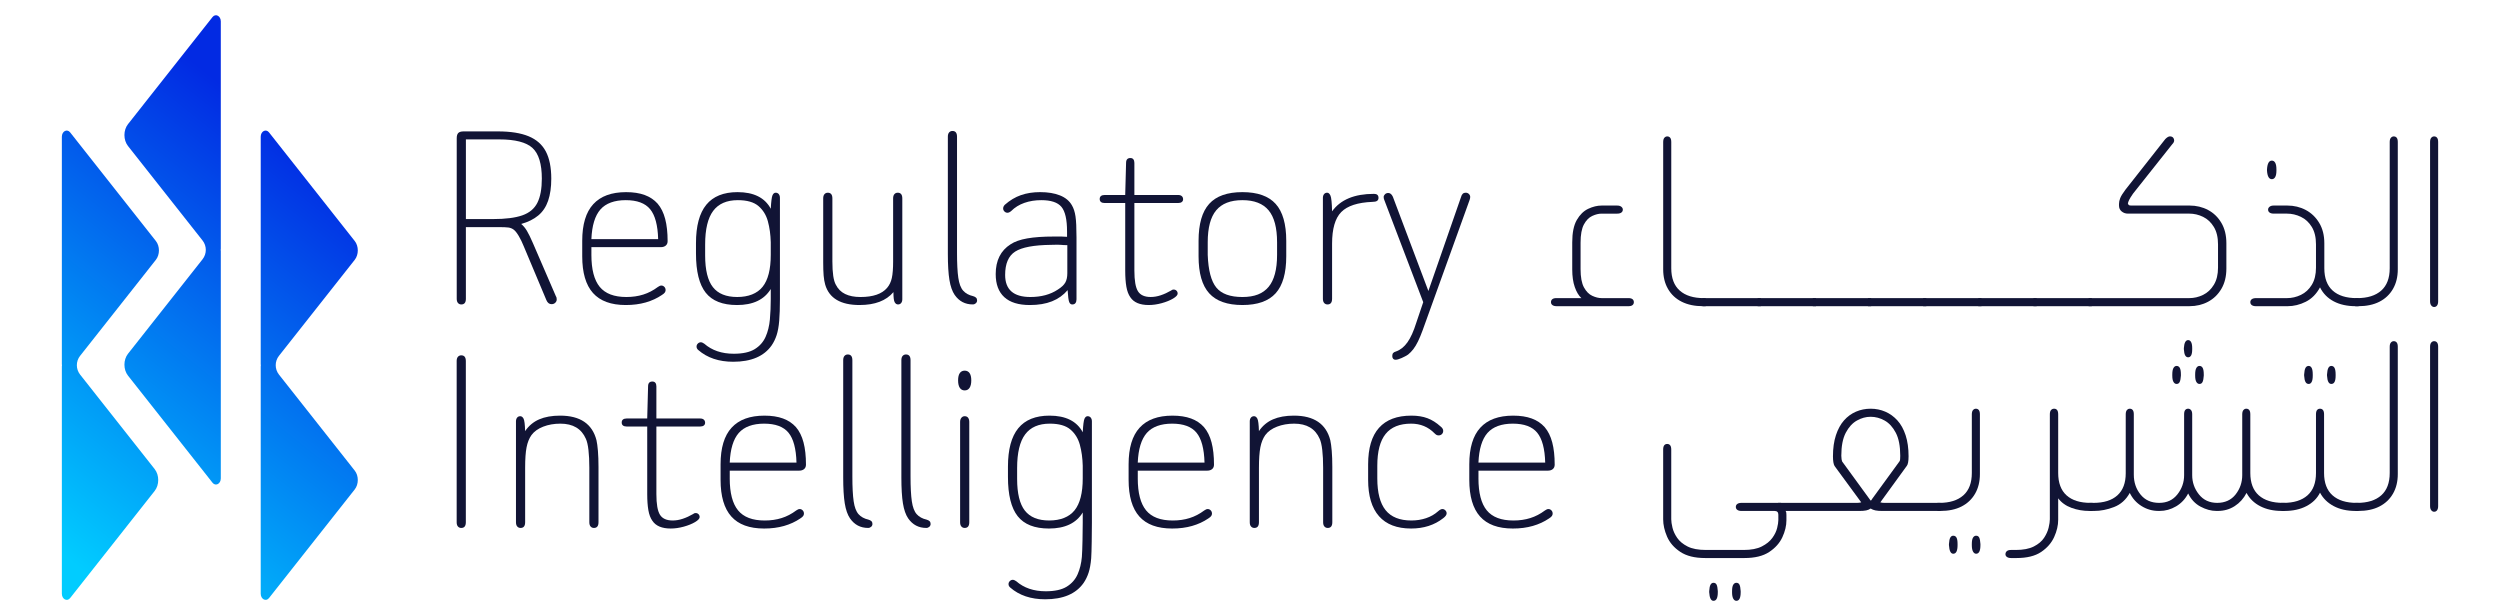 <?xml version="1.0" encoding="UTF-8"?>
<svg id="Layer_1" data-name="Layer 1" xmlns="http://www.w3.org/2000/svg" xmlns:xlink="http://www.w3.org/1999/xlink" viewBox="0 0 3015.88 743.2">
  <defs>
    <style>
      .cls-1 {
        fill: url(#linear-gradient-3);
      }

      .cls-2 {
        fill: url(#linear-gradient-2);
      }

      .cls-3 {
        fill: url(#linear-gradient);
      }

      .cls-4 {
        fill: #111435;
      }
    </style>
    <linearGradient id="linear-gradient" x1="-32.91" y1="583.36" x2="320.52" y2="138.3" gradientUnits="userSpaceOnUse">
      <stop offset="0" stop-color="#01ccff"/>
      <stop offset="1" stop-color="#022ae3"/>
    </linearGradient>
    <linearGradient id="linear-gradient-2" x1="7.1" y1="620.58" x2="360.53" y2="175.52" xlink:href="#linear-gradient"/>
    <linearGradient id="linear-gradient-3" x1="114.21" y1="700.19" x2="467.64" y2="255.13" xlink:href="#linear-gradient"/>
  </defs>
  <g>
    <path class="cls-3" d="M96.65,429.24l91.39-115.8c4.92-6.24,4.92-16.45,0-22.69l-103.42-131.05c-3.69-4.68-10-1.36-10,5.25v274.28c0,.48.1.91.16,1.35-.07.45-.16.87-.16,1.35v274.28c0,6.62,6.31,9.93,10,5.25l101.97-129.21c5.72-7.25,5.72-19.11,0-26.36l-89.94-113.97c-5.25-6.65-5.25-16.04,0-22.69Z"/>
    <path class="cls-2" d="M244.34,290.11l-89.94-113.97c-5.72-7.25-5.72-19.11,0-26.36L256.37,20.58c3.69-4.68,10-1.36,10,5.25v274.28c0,.48-.1.91-.16,1.35.07.45.16.87.16,1.35v274.28c0,6.62-6.31,9.93-10,5.25l-101.97-129.21c-5.72-7.25-5.72-19.11,0-26.36l89.94-113.97c5.25-6.65,5.25-16.04,0-22.69Z"/>
    <path class="cls-1" d="M336.55,429.24l91.39-115.8c4.92-6.24,4.92-16.45,0-22.69l-103.42-131.05c-3.69-4.68-10-1.36-10,5.25v274.28c0,.48.1.91.16,1.35-.06.45-.16.87-.16,1.35v274.28c0,6.62,6.31,9.93,10,5.25l103.42-131.05c4.92-6.24,4.92-16.45,0-22.69l-91.39-115.8c-5.25-6.65-5.25-16.04,0-22.69Z"/>
  </g>
  <g>
    <g>
      <path class="cls-4" d="M562.03,360.37c0,2.31-.46,4.03-1.38,5.18-.92,1.15-2.31,1.73-4.15,1.73-1.61,0-2.94-.58-3.97-1.73-1.04-1.15-1.56-2.88-1.56-5.18v-193.57c0-2.99.63-5.12,1.9-6.39,1.26-1.26,3.4-1.9,6.39-1.9h41.48c15.21,0,27.53,1.96,36.99,5.88,9.45,3.92,16.36,10.02,20.74,18.32,4.37,8.3,6.57,19.24,6.57,32.84,0,10.37-1.27,19.24-3.8,26.62-2.54,7.38-6.51,13.31-11.93,17.8-5.42,4.49-12.27,7.9-20.57,10.2,2.53,2.07,4.84,4.84,6.91,8.29,2.07,3.46,4.49,8.42,7.26,14.86l27.65,63.95c.46.69.74,1.38.86,2.07.11.69.17,1.38.17,2.07,0,1.38-.58,2.65-1.73,3.8-1.16,1.15-2.65,1.73-4.49,1.73-2.77,0-4.84-1.61-6.22-4.84l-27.31-64.98c-1.85-4.61-3.86-8.76-6.05-12.44-2.19-3.68-4.21-6.22-6.05-7.6-1.85-1.38-3.92-2.25-6.22-2.59-2.31-.35-6.45-.52-12.44-.52h-39.06v86.42ZM594.87,264.27c14.98,0,26.73-1.5,35.26-4.49,8.52-2.99,14.57-8.06,18.15-15.21,3.57-7.14,5.36-16.82,5.36-29.04,0-17.74-3.75-30.07-11.23-36.99-7.49-6.91-20.91-10.37-40.27-10.37h-40.1v96.1h32.84Z"/>
      <path class="cls-4" d="M713.43,307.48c0,17.52,3.34,30.36,10.02,38.54,6.68,8.18,17.4,12.27,32.15,12.27,7.37,0,14.17-.98,20.39-2.94,6.22-1.95,12.1-5.01,17.63-9.16,1.61-1.15,2.99-1.73,4.15-1.73,1.38,0,2.59.52,3.63,1.56,1.04,1.04,1.55,2.36,1.55,3.98,0,.92-.29,1.85-.86,2.76-.58.92-1.79,1.96-3.63,3.11-5.76,3.92-12.27,6.91-19.53,8.99-7.26,2.07-15.27,3.11-24.02,3.11-17.75,0-30.94-4.84-39.58-14.52-8.64-9.68-12.96-24.42-12.96-44.24v-18.67c0-19.82,4.43-34.57,13.31-44.24,8.87-9.68,22.06-14.52,39.58-14.52s29.73,4.61,38.02,13.83c4.15,4.84,7.2,11.01,9.16,18.49,1.95,7.49,2.94,16.42,2.94,26.79,0,2.31-.75,4.09-2.25,5.36-1.5,1.27-3.52,1.9-6.05,1.9h-83.65v9.33ZM784.29,252.35c-5.99-7.26-15.79-10.89-29.38-10.89s-24.02,3.75-30.59,11.23c-6.57,7.49-10.2,19.42-10.89,35.78h80.54c-.46-16.82-3.69-28.86-9.68-36.12Z"/>
      <path class="cls-4" d="M889.03,367.97c-17.28,0-29.85-4.95-37.68-14.86-7.84-9.91-11.75-25.69-11.75-47.36v-12.44c0-20.74,4.15-36.18,12.44-46.32,8.3-10.14,20.85-15.21,37.68-15.21,19.58,0,32.95,6.69,40.1,20.05.46-8.75,1.15-14.17,2.07-16.25.92-2.07,2.19-3.11,3.8-3.11s2.88.58,3.8,1.73c.92,1.16,1.38,2.65,1.38,4.49v122.02c0,10.6-.29,19.36-.86,26.27-.58,6.91-1.61,12.67-3.11,17.28-1.5,4.61-3.52,8.76-6.05,12.44-9.22,13.14-24.66,19.7-46.32,19.7-17.28,0-31.34-4.73-42.17-14.17-1.38-1.16-2.07-2.54-2.07-4.15,0-1.38.52-2.59,1.56-3.63,1.04-1.04,2.25-1.55,3.63-1.55.69,0,1.38.17,2.07.52.69.34,1.38.74,2.07,1.21,9.21,8.06,21.09,12.1,35.6,12.1,10.83,0,19.24-1.85,25.23-5.53,5.99-3.69,10.37-8.64,13.13-14.86,2.76-6.22,4.49-13.25,5.19-21.08.69-7.84,1.04-16.02,1.04-24.54v-12.1c-7.84,12.91-21.43,19.36-40.79,19.36ZM926.36,267.04c-2.07-7.6-5.88-13.77-11.41-18.49-5.53-4.72-13.83-7.09-24.89-7.09-13.37,0-23.28,4.32-29.73,12.96-6.45,8.64-9.68,22.18-9.68,40.62v13.13c0,17.52,3.11,30.25,9.33,38.2,6.22,7.95,16.01,11.92,29.38,11.92s24.02-4.09,30.59-12.27c6.57-8.18,9.85-21.03,9.85-38.54v-15.21c-.23-9.21-1.38-17.63-3.46-25.23Z"/>
      <path class="cls-4" d="M1036.97,367.97c-22.81,0-36.64-8.18-41.48-24.54-.92-3.23-1.56-6.91-1.9-11.06-.35-4.15-.52-9.45-.52-15.9v-77.08c0-2.3.52-4.03,1.56-5.18,1.04-1.15,2.36-1.73,3.98-1.73,1.84,0,3.22.58,4.15,1.73.92,1.16,1.38,2.88,1.38,5.18v76.05c0,13.83,1.38,23.16,4.15,28,2.53,5.07,6.28,8.81,11.23,11.23,4.95,2.42,11.11,3.63,18.49,3.63,15.21,0,25.92-3.68,32.15-11.06,2.76-3.22,4.67-7.2,5.7-11.93,1.04-4.72,1.55-11.35,1.55-19.88v-76.05c0-2.3.52-4.03,1.56-5.18,1.04-1.15,2.36-1.73,3.98-1.73,1.84,0,3.22.58,4.15,1.73.92,1.16,1.38,2.88,1.38,5.18v121.67c0,1.85-.46,3.34-1.38,4.49-.92,1.15-2.19,1.73-3.8,1.73s-2.94-.86-3.97-2.59c-1.04-1.73-1.56-5.82-1.56-12.27-8.76,10.37-22.35,15.55-40.79,15.55Z"/>
      <path class="cls-4" d="M1151.73,355.87c-3-4.38-5.13-10.42-6.39-18.15-1.27-7.72-1.9-18.26-1.9-31.63v-141.19c0-2.3.52-4.03,1.56-5.18,1.04-1.15,2.36-1.73,3.97-1.73,1.84,0,3.23.58,4.15,1.73.92,1.16,1.38,2.88,1.38,5.18v140.15c0,12.91.52,22.93,1.56,30.07,1.04,7.14,2.99,12.33,5.88,15.55,2.88,3.23,6.85,5.42,11.93,6.57,1.61.46,2.82,1.1,3.63,1.9.8.81,1.21,1.9,1.21,3.28s-.52,2.53-1.56,3.46c-1.04.92-2.25,1.38-3.63,1.38-9.22,0-16.48-3.8-21.78-11.41Z"/>
      <path class="cls-4" d="M1287.23,279.13c0-14.29-2.25-24.14-6.74-29.55-4.49-5.41-12.62-8.12-24.37-8.12-7.38,0-14.17,1.1-20.39,3.28-6.22,2.19-11.53,5.48-15.9,9.85-1.61,1.38-3.11,2.07-4.49,2.07s-2.59-.52-3.63-1.56c-1.04-1.04-1.56-2.25-1.56-3.63,0-1.61.69-3.11,2.08-4.49,5.99-5.3,12.44-9.16,19.36-11.58,6.91-2.42,14.63-3.63,23.16-3.63,9.45,0,17.46,1.33,24.02,3.98,6.57,2.65,11.35,6.63,14.34,11.93,2.07,3.46,3.51,7.9,4.32,13.31.81,5.42,1.21,13.89,1.21,25.41v74.66c0,1.85-.41,3.34-1.21,4.49-.81,1.15-2.13,1.73-3.97,1.73-1.61,0-2.83-.98-3.63-2.94-.81-1.95-1.44-6.74-1.9-14.34-5.07,5.99-11.35,10.49-18.84,13.48-7.49,2.99-16.42,4.49-26.79,4.49-13.6,0-23.85-3.17-30.76-9.51-6.91-6.34-10.37-15.61-10.37-27.83,0-16.36,5.99-28.34,17.97-35.95,4.84-3.22,11.52-5.58,20.05-7.09,8.52-1.5,19.24-2.25,32.15-2.25h9.33c1.84,0,4.03.12,6.57.35v-6.57ZM1279.97,295.38c-1.85-.23-5.88-.23-12.1,0-20.74.23-35.14,2.94-43.21,8.12-8.07,5.18-12.1,14.58-12.1,28.17,0,17.75,10.14,26.62,30.42,26.62,13.13,0,24.2-2.99,33.18-8.99,4.38-2.77,7.37-5.58,8.99-8.47,1.61-2.88,2.42-6.62,2.42-11.23v-33.87c-3.23,0-5.76-.11-7.6-.35Z"/>
      <path class="cls-4" d="M1332.51,244.91c-1.85,0-3.28-.4-4.32-1.21-1.04-.8-1.56-2.01-1.56-3.63s.52-2.82,1.56-3.63c1.04-.8,2.47-1.21,4.32-1.21h24.89l1.04-38.71c0-3.92,1.73-5.88,5.18-5.88,1.61,0,2.82.52,3.63,1.56.8,1.04,1.21,2.48,1.21,4.32v38.71h52.89c1.84,0,3.28.46,4.32,1.38,1.04.92,1.56,2.19,1.56,3.8,0,1.38-.52,2.48-1.56,3.28-1.04.81-2.48,1.21-4.32,1.21h-52.89v81.58c0,11.99,1.44,20.28,4.32,24.89,2.88,4.61,8,6.91,15.38,6.91,3.92,0,7.95-.69,12.1-2.07,4.15-1.38,8.41-3.34,12.79-5.88.46-.46.98-.74,1.56-.86.57-.11.98-.17,1.21-.17,1.38,0,2.53.46,3.46,1.38.92.92,1.38,2.07,1.38,3.46,0,1.85-1.85,3.86-5.53,6.05-3.69,2.19-8.24,4.03-13.65,5.53-5.42,1.5-10.66,2.25-15.73,2.25-10.6,0-17.97-3.11-22.12-9.33-2.31-3.22-3.92-7.49-4.84-12.79-.92-5.3-1.38-11.75-1.38-19.36v-81.58h-24.89Z"/>
      <path class="cls-4" d="M1458.68,245.95c8.52-9.45,21.89-14.17,40.1-14.17s31.57,4.73,40.1,14.17c8.52,9.45,12.79,24.32,12.79,44.59v18.67c0,20.28-4.27,35.14-12.79,44.59-8.53,9.45-21.9,14.17-40.1,14.17s-31.57-4.72-40.1-14.17c-8.53-9.45-12.79-24.31-12.79-44.59v-18.67c0-20.28,4.26-35.14,12.79-44.59ZM1530.4,253.73c-6.8-8.18-17.34-12.27-31.63-12.27s-24.83,4.09-31.63,12.27c-6.8,8.18-10.2,21.03-10.2,38.54v15.21c.69,18.67,4.15,31.8,10.37,39.41,6.22,7.6,16.71,11.41,31.46,11.41s24.83-4.09,31.63-12.27c6.79-8.18,10.2-21.03,10.2-38.54v-15.21c0-17.51-3.4-30.36-10.2-38.54Z"/>
      <path class="cls-4" d="M1657.43,233.85c1.84,0,3.22.4,4.15,1.21.92.81,1.38,2.02,1.38,3.63s-.58,2.83-1.73,3.63c-1.16.81-3,1.21-5.53,1.21-17.75.69-30.3,4.78-37.68,12.27-7.38,7.49-11.06,20.22-11.06,38.2v66.37c0,2.31-.46,4.03-1.38,5.18-.92,1.15-2.31,1.73-4.15,1.73-1.62,0-2.94-.58-3.98-1.73-1.04-1.15-1.56-2.88-1.56-5.18v-121.67c0-1.84.46-3.34,1.38-4.49.92-1.15,2.19-1.73,3.8-1.73s2.94,1.21,3.98,3.63c1.04,2.42,1.67,8.7,1.9,18.84,10.14-14.05,26.96-21.08,50.47-21.08Z"/>
      <path class="cls-4" d="M1669.88,241.11c-.23-.46-.41-1.04-.52-1.73-.12-.69-.17-1.26-.17-1.73,0-1.15.52-2.25,1.56-3.28s2.36-1.56,3.98-1.56c2.3,0,4.15,1.5,5.53,4.49l42.86,113.72,39.41-113.38c.92-3.46,2.76-5.18,5.53-5.18,1.61,0,2.94.52,3.97,1.56,1.04,1.04,1.56,2.25,1.56,3.63,0,.92-.23,2.08-.69,3.46l-56.69,157.28c-1.85,5.07-3.69,9.51-5.53,13.31-1.85,3.8-3.75,6.97-5.7,9.51-1.96,2.53-4.09,4.72-6.4,6.57-2.07,1.38-4.67,2.77-7.78,4.15-3.11,1.38-5.59,2.07-7.43,2.07-1.16,0-2.07-.41-2.76-1.21-.69-.81-1.04-1.9-1.04-3.28,0-1.61.35-2.82,1.04-3.63.69-.81,1.84-1.44,3.46-1.9,5.3-1.85,9.91-5.53,13.83-11.06,3.92-5.53,7.49-13.48,10.72-23.85l8.3-24.54-47.01-123.4Z"/>
      <path class="cls-4" d="M550.9,435.56c0-2.3.52-4.03,1.56-5.18,1.04-1.15,2.36-1.73,3.97-1.73,1.84,0,3.22.58,4.15,1.73.92,1.16,1.38,2.88,1.38,5.18v194.43c0,2.31-.47,4.03-1.38,5.18-.92,1.15-2.31,1.73-4.15,1.73-1.61,0-2.94-.58-3.97-1.73-1.04-1.15-1.56-2.88-1.56-5.18v-194.43Z"/>
      <path class="cls-4" d="M650.45,505.89c6.91-2.99,15.32-4.49,25.23-4.49,24.2,0,38.83,9.91,43.9,29.73.69,3,1.26,7.26,1.73,12.79.46,5.53.69,11.98.69,19.36v66.71c0,2.31-.46,4.03-1.38,5.18-.92,1.15-2.31,1.73-4.15,1.73-1.61,0-2.94-.58-3.97-1.73-1.04-1.15-1.56-2.88-1.56-5.18v-65.68c0-8.29-.35-15.44-1.04-21.43-.69-5.99-1.73-10.48-3.11-13.48-5.3-12.21-15.55-18.32-30.76-18.32-7.6,0-14.52,1.21-20.74,3.63-6.22,2.42-10.95,5.82-14.17,10.2-2.77,3.92-4.73,8.81-5.88,14.69-1.16,5.88-1.73,14.12-1.73,24.71v65.68c0,2.31-.46,4.03-1.38,5.18-.92,1.15-2.31,1.73-4.15,1.73-1.61,0-2.94-.58-3.97-1.73-1.04-1.15-1.56-2.88-1.56-5.18v-121.67c0-1.84.46-3.34,1.38-4.49.92-1.15,2.19-1.73,3.8-1.73s2.94.98,3.97,2.94c1.04,1.96,1.67,6.97,1.9,15.04,4.37-6.45,10.02-11.17,16.94-14.17Z"/>
      <path class="cls-4" d="M755.88,514.53c-1.85,0-3.28-.4-4.32-1.21-1.04-.8-1.56-2.01-1.56-3.63s.52-2.82,1.56-3.63c1.04-.8,2.47-1.21,4.32-1.21h24.89l1.04-38.71c0-3.92,1.73-5.88,5.18-5.88,1.61,0,2.82.52,3.63,1.56.8,1.04,1.21,2.48,1.21,4.32v38.71h52.89c1.84,0,3.28.46,4.32,1.38,1.04.92,1.56,2.19,1.56,3.8,0,1.38-.52,2.48-1.56,3.28-1.04.81-2.48,1.21-4.32,1.21h-52.89v81.58c0,11.99,1.44,20.28,4.32,24.89,2.88,4.61,8,6.91,15.38,6.91,3.92,0,7.95-.69,12.1-2.07,4.15-1.38,8.41-3.34,12.79-5.88.46-.46.98-.74,1.56-.86.57-.11.98-.17,1.21-.17,1.38,0,2.53.46,3.46,1.38.92.92,1.38,2.07,1.38,3.46,0,1.85-1.85,3.86-5.53,6.05-3.69,2.19-8.24,4.03-13.65,5.53-5.42,1.5-10.66,2.25-15.73,2.25-10.6,0-17.97-3.11-22.12-9.33-2.31-3.22-3.92-7.49-4.84-12.79-.92-5.3-1.38-11.75-1.38-19.36v-81.58h-24.89Z"/>
      <path class="cls-4" d="M880.31,577.1c0,17.52,3.34,30.36,10.02,38.54,6.68,8.18,17.4,12.27,32.15,12.27,7.37,0,14.17-.98,20.39-2.94,6.22-1.95,12.1-5.01,17.63-9.16,1.61-1.15,2.99-1.73,4.15-1.73,1.38,0,2.59.52,3.63,1.56,1.04,1.04,1.56,2.36,1.56,3.98,0,.92-.29,1.85-.86,2.76-.58.92-1.79,1.96-3.63,3.11-5.76,3.92-12.27,6.91-19.53,8.99-7.26,2.07-15.27,3.11-24.02,3.11-17.75,0-30.94-4.84-39.58-14.52-8.64-9.68-12.96-24.42-12.96-44.24v-18.67c0-19.82,4.43-34.57,13.31-44.24,8.87-9.68,22.06-14.52,39.58-14.52s29.73,4.61,38.02,13.83c4.15,4.84,7.2,11.01,9.16,18.49,1.96,7.49,2.94,16.42,2.94,26.79,0,2.31-.75,4.09-2.25,5.36-1.5,1.27-3.52,1.9-6.05,1.9h-83.65v9.33ZM951.18,521.96c-5.99-7.26-15.79-10.89-29.38-10.89s-24.02,3.75-30.59,11.23c-6.57,7.49-10.2,19.42-10.89,35.78h80.54c-.46-16.82-3.69-28.86-9.68-36.12Z"/>
      <path class="cls-4" d="M1025.49,625.49c-3-4.38-5.13-10.42-6.39-18.15-1.27-7.72-1.9-18.26-1.9-31.63v-141.19c0-2.3.52-4.03,1.56-5.18,1.04-1.15,2.36-1.73,3.97-1.73,1.84,0,3.23.58,4.15,1.73.92,1.16,1.38,2.88,1.38,5.18v140.15c0,12.91.52,22.93,1.56,30.07,1.04,7.14,2.99,12.33,5.88,15.55,2.88,3.23,6.85,5.42,11.93,6.57,1.61.46,2.82,1.1,3.63,1.9.8.81,1.21,1.9,1.21,3.28s-.52,2.53-1.56,3.46c-1.04.92-2.25,1.38-3.63,1.38-9.22,0-16.48-3.8-21.78-11.41Z"/>
      <path class="cls-4" d="M1095.66,625.49c-3-4.38-5.13-10.42-6.39-18.15-1.27-7.72-1.9-18.26-1.9-31.63v-141.19c0-2.3.52-4.03,1.56-5.18,1.04-1.15,2.36-1.73,3.97-1.73,1.84,0,3.23.58,4.15,1.73.92,1.16,1.38,2.88,1.38,5.18v140.15c0,12.91.52,22.93,1.56,30.07,1.04,7.14,2.99,12.33,5.88,15.55,2.88,3.23,6.85,5.42,11.93,6.57,1.61.46,2.82,1.1,3.63,1.9.8.81,1.21,1.9,1.21,3.28s-.52,2.53-1.56,3.46c-1.04.92-2.25,1.38-3.63,1.38-9.22,0-16.48-3.8-21.78-11.41Z"/>
      <path class="cls-4" d="M1169.63,450.07c1.38,1.96,2.08,4.9,2.08,8.81s-.69,6.91-2.08,8.99c-1.38,2.07-3.34,3.11-5.88,3.11s-4.49-1.04-5.88-3.11c-1.38-2.07-2.07-5.07-2.07-8.99s.69-6.85,2.07-8.81c1.38-1.96,3.34-2.94,5.88-2.94s4.49.98,5.88,2.94ZM1158.23,509c0-2.07.52-3.74,1.56-5.01,1.04-1.26,2.36-1.9,3.97-1.9,1.84,0,3.23.64,4.15,1.9.92,1.27,1.38,2.94,1.38,5.01v120.98c0,2.31-.46,4.03-1.38,5.18-.92,1.15-2.31,1.73-4.15,1.73-1.61,0-2.94-.58-3.97-1.73-1.04-1.15-1.56-2.88-1.56-5.18v-120.98Z"/>
      <path class="cls-4" d="M1265.38,637.59c-17.28,0-29.85-4.95-37.68-14.86-7.84-9.91-11.75-25.69-11.75-47.36v-12.44c0-20.74,4.15-36.18,12.44-46.32,8.3-10.14,20.85-15.21,37.68-15.21,19.58,0,32.95,6.69,40.1,20.05.46-8.75,1.15-14.17,2.07-16.25.92-2.07,2.19-3.11,3.8-3.11s2.88.58,3.8,1.73c.92,1.16,1.38,2.65,1.38,4.49v122.02c0,10.6-.29,36.29-.86,43.2-.58,6.91-1.61,12.67-3.11,17.28-1.5,4.61-3.52,8.76-6.05,12.44-9.22,13.14-24.66,19.7-46.32,19.7-17.28,0-31.34-4.73-42.17-14.17-1.38-1.16-2.07-2.54-2.07-4.15,0-1.38.52-2.59,1.56-3.63,1.04-1.04,2.25-1.55,3.63-1.55.69,0,1.38.17,2.07.52.69.34,1.38.74,2.08,1.21,9.21,8.06,21.08,12.1,35.6,12.1,10.83,0,19.24-1.85,25.23-5.53,5.99-3.69,10.37-8.64,13.14-14.86,2.76-6.22,4.49-13.25,5.18-21.08.69-7.84,1.04-32.95,1.04-41.48v-12.1c-7.84,12.91-21.43,19.36-40.79,19.36ZM1302.72,536.65c-2.07-7.6-5.88-13.77-11.41-18.49-5.53-4.72-13.83-7.09-24.89-7.09-13.37,0-23.28,4.32-29.73,12.96-6.45,8.64-9.68,22.18-9.68,40.62v13.13c0,17.52,3.11,30.25,9.33,38.2,6.22,7.95,16.01,11.92,29.38,11.92s24.02-4.09,30.59-12.27c6.57-8.18,9.85-21.03,9.85-38.54v-15.21c-.23-9.21-1.38-17.63-3.46-25.23Z"/>
      <path class="cls-4" d="M1372.54,577.1c0,17.52,3.34,30.36,10.02,38.54,6.68,8.18,17.4,12.27,32.15,12.27,7.37,0,14.17-.98,20.39-2.94,6.22-1.95,12.1-5.01,17.63-9.16,1.61-1.15,2.99-1.73,4.15-1.73,1.38,0,2.59.52,3.63,1.56,1.04,1.04,1.56,2.36,1.56,3.98,0,.92-.29,1.85-.86,2.76-.58.92-1.79,1.96-3.63,3.11-5.76,3.92-12.27,6.91-19.53,8.99-7.26,2.07-15.27,3.11-24.02,3.11-17.75,0-30.94-4.84-39.58-14.52-8.64-9.68-12.96-24.42-12.96-44.24v-18.67c0-19.82,4.43-34.57,13.31-44.24,8.87-9.68,22.06-14.52,39.58-14.52s29.73,4.61,38.02,13.83c4.15,4.84,7.2,11.01,9.16,18.49,1.96,7.49,2.94,16.42,2.94,26.79,0,2.31-.75,4.09-2.25,5.36-1.5,1.27-3.52,1.9-6.05,1.9h-83.65v9.33ZM1443.4,521.96c-5.99-7.26-15.79-10.89-29.38-10.89s-24.02,3.75-30.59,11.23c-6.57,7.49-10.2,19.42-10.89,35.78h80.54c-.46-16.82-3.69-28.86-9.68-36.12Z"/>
      <path class="cls-4" d="M1535.69,505.89c6.91-2.99,15.32-4.49,25.23-4.49,24.2,0,38.83,9.91,43.9,29.73.69,3,1.26,7.26,1.73,12.79.46,5.53.69,11.98.69,19.36v66.71c0,2.31-.46,4.03-1.38,5.18-.92,1.15-2.31,1.73-4.15,1.73-1.61,0-2.94-.58-3.98-1.73-1.04-1.15-1.56-2.88-1.56-5.18v-65.68c0-8.29-.34-15.44-1.04-21.43-.69-5.99-1.73-10.48-3.11-13.48-5.3-12.21-15.55-18.32-30.76-18.32-7.6,0-14.52,1.21-20.74,3.63-6.22,2.42-10.95,5.82-14.17,10.2-2.76,3.92-4.73,8.81-5.88,14.69-1.16,5.88-1.73,14.12-1.73,24.71v65.68c0,2.31-.46,4.03-1.38,5.18-.92,1.15-2.31,1.73-4.15,1.73-1.62,0-2.94-.58-3.98-1.73-1.04-1.15-1.56-2.88-1.56-5.18v-121.67c0-1.84.46-3.34,1.38-4.49.92-1.15,2.19-1.73,3.8-1.73s2.94.98,3.98,2.94c1.04,1.96,1.67,6.97,1.9,15.04,4.37-6.45,10.02-11.17,16.94-14.17Z"/>
      <path class="cls-4" d="M1663.59,516.09c8.76-9.79,21.78-14.69,39.06-14.69,7.37,0,13.83,1.04,19.36,3.11,5.53,2.07,10.83,5.42,15.9,10.02,2.07,1.61,3.11,3.34,3.11,5.18,0,1.61-.52,2.94-1.56,3.97-1.04,1.04-2.37,1.56-3.98,1.56-.92,0-1.73-.17-2.42-.52-.69-.35-1.5-.98-2.42-1.9-7.6-7.83-17.06-11.75-28.34-11.75-13.83,0-24.08,4.15-30.76,12.44-6.69,8.29-10.02,21.08-10.02,38.37v15.21c0,17.28,3.34,30.07,10.02,38.37,6.68,8.3,17.05,12.44,31.11,12.44,6.22,0,12.1-.92,17.63-2.76,5.53-1.84,10.37-4.61,14.52-8.3,2.07-1.84,3.8-2.76,5.18-2.76s2.59.52,3.63,1.56c1.04,1.04,1.56,2.25,1.56,3.63,0,1.85-1.38,3.8-4.15,5.88-10.6,8.3-23.5,12.44-38.71,12.44-17.06,0-29.96-4.95-38.71-14.86-8.76-9.91-13.13-24.54-13.13-43.9v-18.67c0-19.58,4.38-34.27,13.13-44.07Z"/>
      <path class="cls-4" d="M1783.53,577.1c0,17.52,3.34,30.36,10.02,38.54,6.68,8.18,17.4,12.27,32.15,12.27,7.37,0,14.17-.98,20.39-2.94,6.22-1.95,12.1-5.01,17.63-9.16,1.61-1.15,2.99-1.73,4.15-1.73,1.38,0,2.59.52,3.63,1.56,1.04,1.04,1.56,2.36,1.56,3.98,0,.92-.29,1.85-.86,2.76-.58.92-1.79,1.96-3.63,3.11-5.76,3.92-12.27,6.91-19.53,8.99-7.26,2.07-15.27,3.11-24.02,3.11-17.75,0-30.94-4.84-39.58-14.52-8.64-9.68-12.96-24.42-12.96-44.24v-18.67c0-19.82,4.43-34.57,13.31-44.24,8.87-9.68,22.06-14.52,39.58-14.52s29.73,4.61,38.02,13.83c4.15,4.84,7.2,11.01,9.16,18.49,1.96,7.49,2.94,16.42,2.94,26.79,0,2.31-.75,4.09-2.25,5.36-1.5,1.27-3.52,1.9-6.05,1.9h-83.65v9.33ZM1854.39,521.96c-5.99-7.26-15.79-10.89-29.38-10.89s-24.02,3.75-30.59,11.23c-6.57,7.49-10.2,19.42-10.89,35.78h80.54c-.46-16.82-3.69-28.86-9.68-36.12Z"/>
    </g>
    <g>
      <path class="cls-4" d="M1907.7,359.64c-3.25-3.03-5.9-7.47-7.95-13.31-2.06-5.84-3.08-12.98-3.08-21.42v-32.46c0-11.69,1.84-20.72,5.52-27.1,3.68-6.38,8.28-10.87,13.8-13.47,5.52-2.6,10.87-3.9,16.07-3.9h18.83c2.16,0,3.84.49,5.03,1.46,1.19.97,1.79,2.11,1.79,3.41,0,1.52-.6,2.71-1.79,3.57-1.19.87-2.87,1.3-5.03,1.3h-18.83c-3.46,0-7.2.92-11.2,2.76-4.01,1.84-7.36,5.25-10.06,10.22-2.71,4.98-4.06,12.33-4.06,22.07v31.81c0,9.74,1.35,17.1,4.06,22.07,2.7,4.98,6.06,8.39,10.06,10.22,4,1.84,7.74,2.76,11.2,2.76h32.46c2.16,0,3.78.44,4.87,1.3,1.08.87,1.62,2.06,1.62,3.57s-.54,2.71-1.62,3.57c-1.08.87-2.71,1.3-4.87,1.3h-86.67c-2.16,0-3.84-.43-5.03-1.3-1.19-.86-1.79-2.05-1.79-3.57s.54-2.7,1.62-3.57c1.08-.86,2.7-1.3,4.87-1.3h30.19Z"/>
      <path class="cls-4" d="M2057.67,369.38h-3.25c-9.96,0-18.5-1.79-25.64-5.36-7.14-3.57-12.66-8.71-16.55-15.42-3.9-6.71-5.84-14.61-5.84-23.7v-153.54c0-2.38.49-4.11,1.46-5.19.97-1.08,2.11-1.62,3.41-1.62,1.51,0,2.7.54,3.57,1.62.86,1.09,1.3,2.82,1.3,5.19v152.24c0,11.9,3.41,20.89,10.23,26.94,6.82,6.06,16.5,9.09,29.05,9.09h2.27v9.74Z"/>
      <path class="cls-4" d="M2124.21,369.38h-70.44v-9.74h70.44v9.74Z"/>
      <path class="cls-4" d="M2190.76,369.38h-70.44v-9.74h70.44v9.74Z"/>
      <path class="cls-4" d="M2257.3,369.38h-70.44v-9.74h70.44v9.74Z"/>
      <path class="cls-4" d="M2323.85,369.38h-70.44v-9.74h70.44v9.74Z"/>
      <path class="cls-4" d="M2390.39,369.38h-70.44v-9.74h70.44v9.74Z"/>
      <path class="cls-4" d="M2456.94,369.38h-70.44v-9.74h70.44v9.74Z"/>
      <path class="cls-4" d="M2523.48,369.38h-70.44v-9.74h70.44v9.74Z"/>
      <path class="cls-4" d="M2519.59,369.38v-9.74h121.4c5.84,0,11.41-1.3,16.72-3.9,5.3-2.6,9.63-6.65,12.98-12.17,3.35-5.52,5.03-12.39,5.03-20.61v-28.24c0-8.44-1.68-15.42-5.03-20.94-3.36-5.52-7.68-9.58-12.98-12.17-5.3-2.6-10.87-3.9-16.72-3.9h-74.01c-2.82,0-5.31-.86-7.47-2.6-2.16-1.73-3.25-4.11-3.25-7.14v-1.95c0-2.16.49-4.49,1.46-6.98.97-2.49,3.08-5.89,6.33-10.22l48.04-61.03c2.16-2.16,4-3.25,5.52-3.25,1.73,0,3.03.49,3.9,1.46.86.97,1.3,2.11,1.3,3.41,0,1.52-.76,3.03-2.27,4.54l-47.39,59.73c-2.38,3.46-3.95,6.01-4.71,7.63-.76,1.62-1.25,2.98-1.46,4.06,0,.22.21.7.65,1.46.43.76,1.41,1.14,2.92,1.14h70.77c8.22,0,15.69,1.79,22.4,5.36,6.71,3.57,12.06,8.76,16.07,15.58,4,6.82,6.01,14.99,6.01,24.51v30.51c0,9.53-2,17.69-6.01,24.51-4.01,6.82-9.36,12.01-16.07,15.58-6.71,3.57-14.18,5.36-22.4,5.36h-121.73Z"/>
      <path class="cls-4" d="M2845.17,359.64v9.74h-3.25c-10.39,0-19.26-1.95-26.62-5.84-7.36-3.9-12.88-9.52-16.55-16.88-4.33,8.01-10.06,13.8-17.2,17.37-7.14,3.57-14.5,5.36-22.07,5.36h-37.98c-2.16,0-3.84-.43-5.03-1.3-1.19-.86-1.79-2.05-1.79-3.57s.59-2.7,1.79-3.57c1.19-.86,2.87-1.3,5.03-1.3h37.33c5.84,0,11.47-1.3,16.88-3.9,5.41-2.6,9.79-6.65,13.15-12.17,3.35-5.52,5.03-12.39,5.03-20.61v-28.24c0-8.44-1.68-15.42-5.03-20.94-3.36-5.52-7.74-9.58-13.15-12.17-5.41-2.6-11.04-3.9-16.88-3.9h-15.91c-2.16,0-3.84-.43-5.03-1.3-1.19-.86-1.79-2.05-1.79-3.57,0-1.3.59-2.43,1.79-3.41,1.19-.97,2.87-1.46,5.03-1.46h16.23c8.22,0,15.69,1.79,22.4,5.36,6.71,3.57,12.12,8.76,16.23,15.58,4.11,6.82,6.17,14.99,6.17,24.51v30.19c0,11.9,3.35,20.89,10.06,26.94,6.71,6.06,16.34,9.09,28.89,9.09h2.27ZM2740.65,216.16c-1.73,0-3.08-.86-4.06-2.6-.97-1.73-1.57-4.33-1.79-7.79v-1.3c.21-3.68.81-6.38,1.79-8.11.97-1.73,2.32-2.6,4.06-2.6s3.08.87,4.06,2.6c.97,1.74,1.46,4.44,1.46,8.11v1.3c0,3.46-.49,6.06-1.46,7.79-.97,1.73-2.33,2.6-4.06,2.6Z"/>
      <path class="cls-4" d="M2841.28,369.38v-9.74h2.27c12.55,0,22.24-3.03,29.05-9.09,6.82-6.06,10.23-15.04,10.23-26.94v-152.24c0-2.38.49-4.11,1.46-5.19.97-1.08,2.11-1.62,3.41-1.62,1.51,0,2.7.54,3.57,1.62.86,1.09,1.3,2.82,1.3,5.19v153.54c0,9.09-1.95,16.99-5.84,23.7-3.9,6.71-9.36,11.85-16.39,15.42-7.03,3.57-15.53,5.36-25.48,5.36h-3.57Z"/>
      <path class="cls-4" d="M2931.52,171.36c0-2.38.49-4.11,1.46-5.19.97-1.08,2.11-1.62,3.41-1.62,1.51,0,2.7.54,3.57,1.62.86,1.09,1.3,2.82,1.3,5.19v192.17c0,2.16-.44,3.84-1.3,5.03-.87,1.19-2.06,1.79-3.57,1.79-1.3,0-2.43-.6-3.41-1.79-.97-1.19-1.46-2.87-1.46-5.03v-192.17Z"/>
      <path class="cls-4" d="M2148.56,606.65l5.52,9.74c.43.65.7,1.35.81,2.11.11.76.16,1.67.16,2.76v6.49c0,6.49-1.62,13.25-4.87,20.29-3.25,7.03-8.55,12.98-15.91,17.85-7.36,4.87-17.32,7.3-29.86,7.3h-47.39c-12.55,0-22.56-2.49-30.03-7.47-7.47-4.98-12.77-11.09-15.91-18.34-3.14-7.25-4.71-14.23-4.71-20.94v-84.07c0-2.38.43-4.11,1.3-5.19.86-1.08,2.05-1.62,3.57-1.62s2.7.54,3.57,1.62c.86,1.09,1.3,2.81,1.3,5.19v84.07c0,2.6.49,5.95,1.46,10.06.97,4.11,2.87,8.22,5.68,12.33,2.81,4.11,6.98,7.57,12.5,10.39,5.52,2.81,12.93,4.22,22.24,4.22h45.44c9.09,0,16.39-1.41,21.91-4.22,5.52-2.81,9.74-6.22,12.66-10.22,2.92-4.01,4.87-8.01,5.84-12.01.97-4.01,1.46-7.2,1.46-9.58v-6.49c0-3.03-1.52-4.54-4.54-4.54h-39.93c-2.17,0-3.85-.43-5.03-1.3-1.19-.86-1.79-2.05-1.79-3.57s.59-2.7,1.79-3.57c1.19-.86,2.87-1.3,5.03-1.3h47.72ZM2061.89,714.42v-1.3c.21-3.68.76-6.28,1.62-7.79.86-1.52,2.05-2.27,3.57-2.27,1.73,0,2.97.76,3.73,2.27.76,1.51,1.24,4.11,1.46,7.79v1.3c0,3.46-.44,6.06-1.3,7.79-.87,1.73-2.17,2.6-3.9,2.6-1.52,0-2.71-.87-3.57-2.6-.87-1.73-1.41-4.33-1.62-7.79ZM2089.48,714.42v-1.3c0-3.68.49-6.28,1.46-7.79.97-1.52,2.22-2.27,3.73-2.27,1.73,0,2.97.76,3.73,2.27.76,1.51,1.24,4.11,1.46,7.79v1.3c0,3.46-.44,6.06-1.3,7.79-.87,1.73-2.17,2.6-3.9,2.6-1.52,0-2.76-.87-3.73-2.6-.97-1.73-1.46-4.33-1.46-7.79Z"/>
      <path class="cls-4" d="M2144.99,616.39v-9.74h95.11c1.95,0,3.68-.21,5.19-.65l-32.14-43.82c-.65-1.08-1.14-2.6-1.46-4.54-.32-1.95-.49-4.33-.49-7.14,0-9.74,1.19-18.23,3.57-25.48,2.38-7.25,5.63-13.2,9.74-17.85,4.11-4.65,8.93-8.17,14.44-10.55,5.52-2.38,11.41-3.57,17.69-3.57s12.17,1.19,17.69,3.57c5.52,2.38,10.39,5.9,14.61,10.55,4.22,4.66,7.52,10.61,9.9,17.85,2.38,7.25,3.57,15.74,3.57,25.48,0,6.06-.76,9.96-2.27,11.69l-31.81,43.82c1.51.44,3.25.65,5.19.65h67.52v9.74h-70.12c-3.46,0-6.28-.21-8.44-.65-2.17-.43-4.11-1.19-5.84-2.27-1.52,1.09-3.3,1.84-5.36,2.27-2.06.44-4.92.65-8.6.65h-97.71ZM2291.39,556.66c.43-.43.7-1.3.81-2.6.11-1.3.16-2.7.16-4.22,0-11.69-1.79-20.94-5.36-27.75-3.57-6.82-8.06-11.74-13.47-14.77-5.41-3.03-11.04-4.54-16.88-4.54s-11.15,1.52-16.56,4.54c-5.41,3.03-9.9,7.95-13.47,14.77-3.57,6.82-5.36,16.07-5.36,27.75,0,1.52.11,2.92.32,4.22.21,1.3.43,2.17.65,2.6l33.11,45.45c.43.44.7.81.81,1.14.11.32.27.49.49.49.43,0,.76-.16.97-.49.21-.32.43-.7.65-1.14l33.11-45.45Z"/>
      <path class="cls-4" d="M2337.16,616.39v-9.74h2.27c12.55,0,22.24-3.03,29.05-9.09,6.82-6.06,10.23-15.04,10.23-26.94v-70.76c0-2.38.49-4.11,1.46-5.19.97-1.08,2.11-1.62,3.41-1.62,1.51,0,2.7.54,3.57,1.62.86,1.09,1.3,2.81,1.3,5.19v72.06c0,9.09-1.95,16.99-5.84,23.7-3.9,6.71-9.36,11.85-16.39,15.42-7.03,3.57-15.53,5.36-25.48,5.36h-3.57ZM2356.31,668.01c-1.52,0-2.71-.87-3.57-2.6-.87-1.73-1.41-4.33-1.62-7.79v-1.3c.21-3.68.76-6.28,1.62-7.79.86-1.52,2.05-2.27,3.57-2.27,1.73,0,3.03.76,3.9,2.27.86,1.51,1.3,4.11,1.3,7.79v1.3c0,3.46-.44,6.06-1.3,7.79-.87,1.73-2.16,2.6-3.9,2.6ZM2383.9,668.01c-1.52,0-2.76-.87-3.73-2.6-.97-1.73-1.46-4.33-1.46-7.79v-1.3c0-3.68.49-6.28,1.46-7.79.97-1.52,2.22-2.27,3.73-2.27,1.73,0,2.97.76,3.73,2.27.76,1.51,1.24,4.11,1.46,7.79v1.3c0,3.46-.44,6.06-1.3,7.79-.87,1.73-2.16,2.6-3.9,2.6Z"/>
      <path class="cls-4" d="M2524.46,616.39h-3.9c-7.58,0-14.77-1.24-21.59-3.73-6.82-2.49-12.17-6.33-16.07-11.52v25.97c0,6.71-1.62,13.63-4.87,20.77-3.25,7.14-8.5,13.15-15.74,18.02-7.25,4.87-17.15,7.3-29.7,7.3h-6.49c-2.16,0-3.84-.44-5.03-1.3-1.19-.87-1.79-1.95-1.79-3.25,0-1.52.54-2.76,1.62-3.73,1.08-.97,2.71-1.46,4.87-1.46h5.84c9.09,0,16.39-1.41,21.91-4.22,5.52-2.81,9.63-6.28,12.33-10.39,2.7-4.11,4.54-8.23,5.52-12.33.97-4.11,1.46-7.47,1.46-10.06v-126.6c0-2.38.49-4.11,1.46-5.19.97-1.08,2.22-1.62,3.73-1.62s2.7.54,3.57,1.62c.86,1.09,1.3,2.81,1.3,5.19v70.76c0,11.9,3.35,20.89,10.06,26.94,6.7,6.06,16.34,9.09,28.89,9.09h2.6v9.74Z"/>
      <path class="cls-4" d="M2520.56,616.39v-9.74h4.87c12.55,0,22.18-3.03,28.89-9.09,6.71-6.06,10.06-14.93,10.06-26.62v-71.09c0-2.38.49-4.11,1.46-5.19.97-1.08,2.11-1.62,3.41-1.62,1.51,0,2.7.54,3.57,1.62.86,1.09,1.3,2.81,1.3,5.19v72.71c0,9.31,2.7,17.32,8.11,24.02,5.41,6.71,12.87,10.06,22.4,10.06s16.66-3.41,22.07-10.23c5.41-6.82,8.11-14.55,8.11-23.21v-73.36c0-2.38.43-4.11,1.3-5.19.86-1.08,2.05-1.62,3.57-1.62,1.3,0,2.43.54,3.41,1.62.97,1.09,1.46,2.81,1.46,5.19v73.36c0,8.66,2.7,16.39,8.11,23.21,5.41,6.82,12.77,10.23,22.07,10.23s16.93-3.41,22.24-10.23c5.3-6.82,7.95-14.55,7.95-23.21v-73.36c0-2.38.49-4.11,1.46-5.19.97-1.08,2.11-1.62,3.41-1.62,1.51,0,2.7.54,3.57,1.62.86,1.09,1.3,2.81,1.3,5.19v70.76c0,11.9,3.41,20.89,10.22,26.94,6.82,6.06,16.5,9.09,29.05,9.09h2.27v9.74h-3.57c-9.96,0-18.61-1.89-25.97-5.68-7.36-3.78-12.88-9.14-16.55-16.07-3.46,6.71-8.23,12.01-14.28,15.91-6.06,3.9-12.88,5.84-20.45,5.84h-1.62c-6.28,0-12.66-1.73-19.15-5.19-6.49-3.46-11.47-8.76-14.93-15.91-3.46,6.71-8.33,11.9-14.61,15.58-6.28,3.68-12.88,5.52-19.8,5.52h-1.3c-7.36,0-14.18-1.95-20.45-5.84-6.28-3.9-11.04-9.2-14.28-15.91-4.54,8.23-10.87,13.91-18.99,17.04-8.11,3.14-16.07,4.71-23.86,4.71h-5.84ZM2625.74,463.18c-1.52,0-2.76-.81-3.73-2.43-.97-1.62-1.46-4.16-1.46-7.63v-1.3c0-3.68.49-6.33,1.46-7.95.97-1.62,2.22-2.43,3.73-2.43,1.73,0,3.03.81,3.9,2.43.86,1.62,1.3,4.27,1.3,7.95v1.3c-.22,3.46-.7,6.01-1.46,7.63-.76,1.62-2,2.43-3.73,2.43ZM2634.5,420c.21-3.25.76-5.68,1.62-7.3.86-1.62,2.05-2.43,3.57-2.43s2.7.81,3.57,2.43c.86,1.62,1.3,4.06,1.3,7.3v1.3c0,3.46-.44,5.96-1.3,7.47-.87,1.52-2.06,2.27-3.57,2.27s-2.71-.76-3.57-2.27c-.87-1.51-1.41-4-1.62-7.47v-1.3ZM2653.33,463.18c-1.52,0-2.76-.81-3.73-2.43-.97-1.62-1.46-4.16-1.46-7.63v-1.3c0-3.68.49-6.33,1.46-7.95.97-1.62,2.22-2.43,3.73-2.43,1.73,0,3.03.81,3.9,2.43.86,1.62,1.3,4.27,1.3,7.95v1.3c-.22,3.46-.7,6.01-1.46,7.63-.76,1.62-2,2.43-3.73,2.43Z"/>
      <path class="cls-4" d="M2845.17,606.65v9.74h-3.57c-10.17,0-18.94-1.95-26.29-5.84-7.36-3.9-12.88-9.3-16.55-16.23-3.46,6.93-8.93,12.34-16.39,16.23-7.47,3.9-16.29,5.84-26.46,5.84h-3.57v-9.74h2.27c12.55,0,22.24-3.03,29.05-9.09,6.82-6.06,10.23-15.04,10.23-26.94v-70.76c0-2.38.43-4.11,1.3-5.19.86-1.08,2.05-1.62,3.57-1.62s2.7.54,3.57,1.62c.86,1.09,1.3,2.81,1.3,5.19v70.76c0,11.9,3.41,20.89,10.22,26.94,6.82,6.06,16.5,9.09,29.05,9.09h2.27ZM2785.12,463.18c-1.74,0-3.03-.81-3.9-2.43-.87-1.62-1.41-4.16-1.62-7.63v-1.3c.21-3.68.76-6.33,1.62-7.95.86-1.62,2.16-2.43,3.9-2.43,1.51,0,2.7.81,3.57,2.43.86,1.62,1.3,4.27,1.3,7.95v1.3c0,3.46-.44,6.01-1.3,7.63-.87,1.62-2.06,2.43-3.57,2.43ZM2812.39,463.18c-1.52,0-2.71-.81-3.57-2.43-.87-1.62-1.41-4.16-1.62-7.63v-1.3c.21-3.68.76-6.33,1.62-7.95.86-1.62,2.05-2.43,3.57-2.43,1.73,0,3.03.81,3.9,2.43.86,1.62,1.3,4.27,1.3,7.95v1.3c0,3.46-.44,6.01-1.3,7.63-.87,1.62-2.17,2.43-3.9,2.43Z"/>
      <path class="cls-4" d="M2841.28,616.39v-9.74h2.27c12.55,0,22.24-3.03,29.05-9.09,6.82-6.06,10.23-15.04,10.23-26.94v-152.24c0-2.38.49-4.11,1.46-5.19.97-1.08,2.11-1.62,3.41-1.62,1.51,0,2.7.54,3.57,1.62.86,1.09,1.3,2.82,1.3,5.19v153.54c0,9.09-1.95,16.99-5.84,23.7-3.9,6.71-9.36,11.85-16.39,15.42-7.03,3.57-15.53,5.36-25.48,5.36h-3.57Z"/>
      <path class="cls-4" d="M2931.52,418.38c0-2.38.49-4.11,1.46-5.19.97-1.08,2.11-1.62,3.41-1.62,1.51,0,2.7.54,3.57,1.62.86,1.09,1.3,2.82,1.3,5.19v192.17c0,2.16-.44,3.84-1.3,5.03-.87,1.19-2.06,1.79-3.57,1.79-1.3,0-2.43-.6-3.41-1.79-.97-1.19-1.46-2.87-1.46-5.03v-192.17Z"/>
    </g>
  </g>
</svg>
